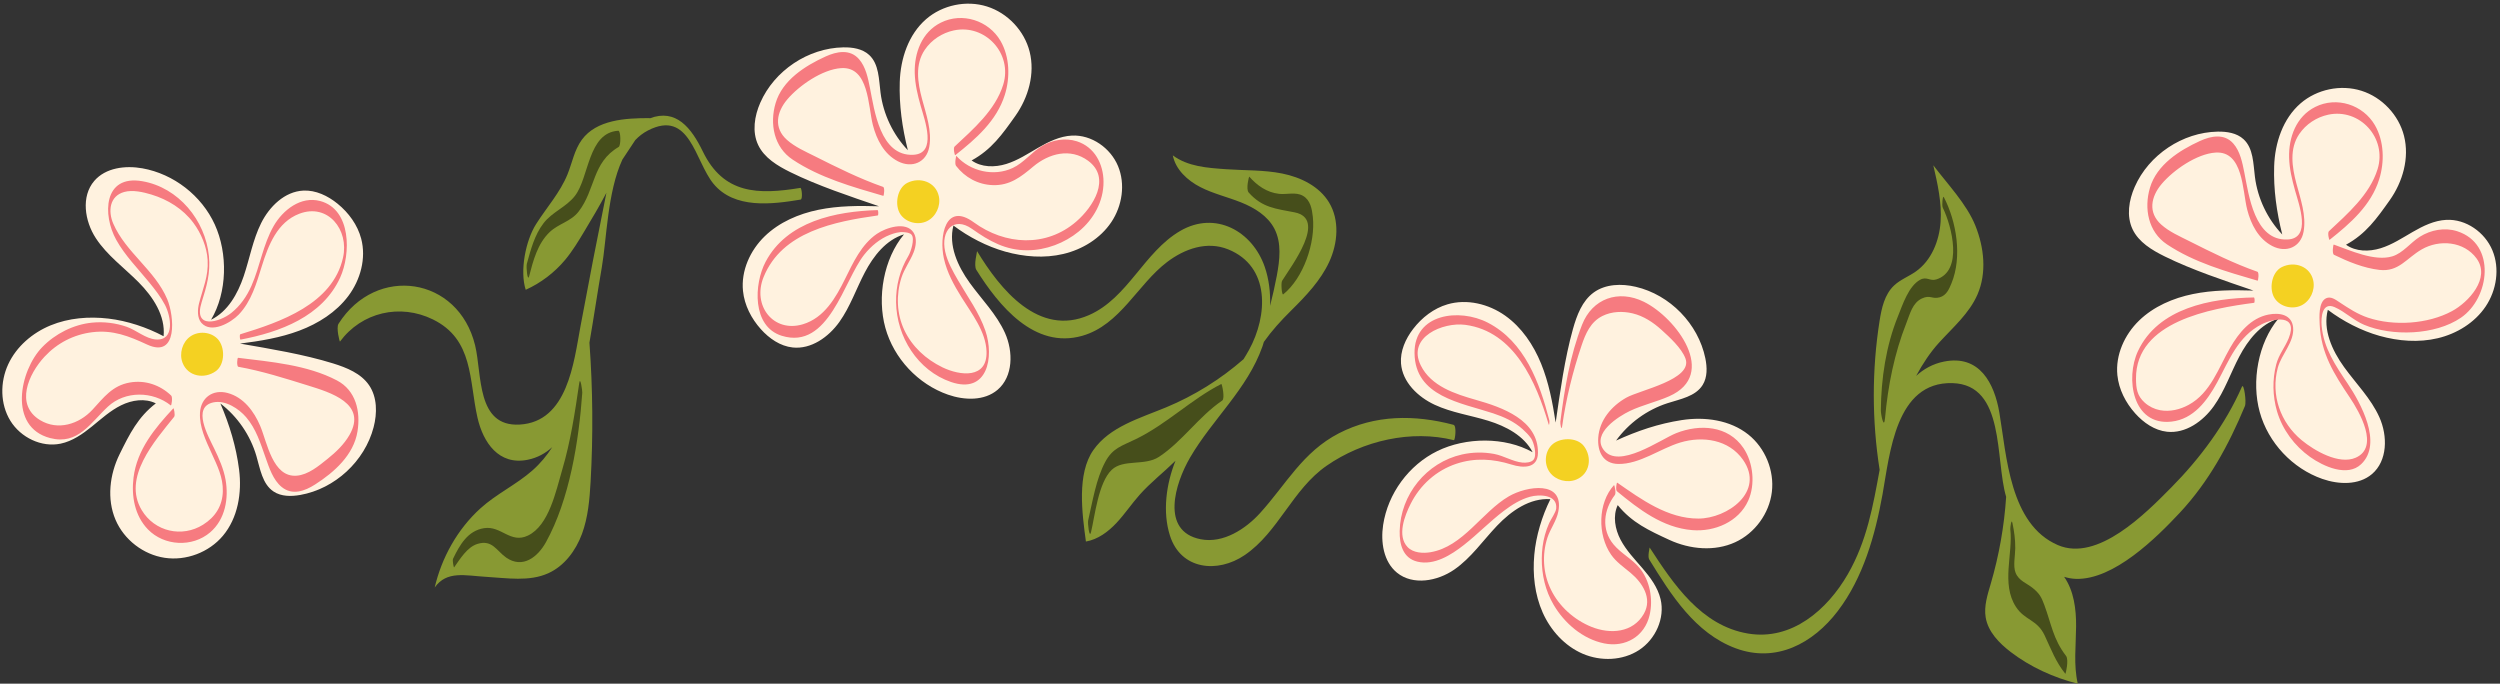 <?xml version="1.0" encoding="UTF-8"?><svg xmlns="http://www.w3.org/2000/svg" xmlns:xlink="http://www.w3.org/1999/xlink" height="502.7" preserveAspectRatio="xMidYMid meet" version="1.0" viewBox="-1.7 -2.7 1838.2 502.7" width="1838.2" zoomAndPan="magnify"><rect x="-1.7" y="-2.7" width="1838.2" height="502.7" fill="#333333" stroke="none"/><g id="change1_1"><path d="M1187.779,368.7c-3.744,8.01-2.003,17.678,2.122,25.5c4.124,7.822,10.369,14.271,16.124,20.984 c5.755,6.715,11.223,14.07,13.268,22.674c3.337,14.036-3.738,29.527-15.818,37.415c-12.08,7.888-28.214,8.424-41.461,2.706 c-13.247-5.718-23.593-17.163-29.44-30.351c-5.848-13.189-7.432-28.006-6.148-42.376c1.236-13.865,5.652-28.451,11.853-40.912 c-15.041-1.054-28.782,8.559-39.187,19.475c-10.405,10.916-19.109,23.716-31.51,32.297c-12.398,8.58-30.376,11.804-42.082,2.298 c-9.916-8.053-12.115-22.516-10.205-35.144c3.495-23.09,18.876-44.054,39.852-54.316c20.976-10.263,49.705-10.566,70.079,0.849 c-6.355-12.138-19.57-19.086-32.66-23.128c-13.091-4.042-26.906-5.969-39.331-11.738c-12.426-5.769-23.739-16.681-24.795-30.343 c-0.708-9.178,3.34-18.173,8.949-25.472c6.406-8.334,15.132-15.093,25.217-18.054c14.305-4.201,30.249-0.303,42.413,8.315 c12.165,8.618,20.818,21.518,26.439,35.327c5.621,13.809,8.418,28.587,10.691,43.32c3.213-22.143,6.64-47.216,12.695-68.757 c2.85-10.14,6.784-20.76,15.317-26.936c8.676-6.279,20.435-6.596,30.865-4.163c25.128,5.86,45.946,27.216,51.162,52.486 c1.371,6.643,1.62,14-1.984,19.748c-5.264,8.399-16.359,10.3-25.795,13.341c-15.093,4.863-28.556,14.646-37.846,27.497 c15.647-7.161,31.225-12.424,48.228-15.058c17.003-2.635,35.562-0.117,49.018,10.606c12.439,9.913,19.224,26.485,17.308,42.274 c-1.916,15.789-12.468,30.259-26.917,36.908c-15.124,6.96-33.255,5.294-48.374-1.672 C1210.704,387.335,1198.278,381.62,1187.779,368.7z M744.853,82.557c9.624-13.586,14.588-31.101,10.521-47.246 C751.49,19.887,739.204,6.86,724.033,2.078s-32.705-1.154-44.734,9.256c-13.011,11.261-18.892,29.042-19.423,46.239 c-0.531,17.199,1.784,33.478,5.951,50.174c-10.928-11.49-18.071-26.522-20.083-42.251c-1.258-9.832-1.09-21.089-8.38-27.804 c-4.989-4.597-12.267-5.702-19.049-5.573c-25.795,0.484-50.611,17.029-60.981,40.656c-4.305,9.806-6.153,21.425-1.572,31.106 c4.504,9.522,14.22,15.338,23.667,20c20.063,9.903,44.082,17.876,65.26,25.097c-14.901-0.47-29.942-0.432-44.547,2.559 c-14.606,2.991-28.874,9.13-39.579,19.505c-10.704,10.377-17.462,25.335-15.959,40.168c1.061,10.457,6.103,20.275,13.121,28.103 c6.145,6.855,14.245,12.485,23.398,13.473c13.621,1.469,26.425-7.647,34.377-18.805s12.38-24.384,18.757-36.509 c6.376-12.125,15.631-23.842,28.73-27.861c-14.959,17.932-19.934,46.229-13.697,68.733c6.238,22.504,24.022,41.471,46.078,49.145 c12.066,4.197,26.685,4.69,36.421-3.579c11.493-9.762,11.626-28.025,5.466-41.788s-17.145-24.671-25.966-36.901 c-8.822-12.23-15.749-27.501-11.952-42.095c11.112,8.382,24.64,15.399,38.041,19.16c13.891,3.897,28.747,5.06,42.786,1.733 c14.039-3.328,27.188-11.397,35.238-23.368c8.05-11.973,10.485-27.931,4.948-41.252c-5.537-13.321-19.466-23.121-33.876-22.418 c-8.832,0.43-17.068,4.457-24.724,8.88c-7.656,4.424-15.14,9.382-23.588,11.997c-8.446,2.617-18.27,2.555-25.456-2.596 C727.329,107.306,735.229,96.141,744.853,82.557z M86.257,331.23c-7.376,14.925-9.534,33.004-2.99,48.31 c6.252,14.624,20.428,25.567,36.159,27.913s32.484-3.986,42.731-16.15c11.086-13.16,14.11-31.641,11.938-48.711 c-2.169-17.069-7.005-32.787-13.739-48.621c12.592,9.638,22.004,23.363,26.454,38.583c2.781,9.515,4.381,20.658,12.632,26.149 c5.647,3.759,13.009,3.711,19.686,2.521c25.404-4.525,47.319-24.753,53.862-49.711c2.715-10.359,2.721-22.124-3.319-30.968 c-5.941-8.697-16.448-12.92-26.508-16.045c-21.368-6.637-46.338-10.749-68.386-14.564c14.79-1.87,29.641-4.265,43.596-9.506 c13.955-5.243,27.086-13.541,36.034-25.467c8.948-11.926,13.278-27.759,9.468-42.172c-2.687-10.162-9.204-19.07-17.36-25.7 c-7.142-5.807-16.024-10.099-25.219-9.641c-13.683,0.682-24.902,11.694-31.007,23.959c-6.105,12.266-8.409,26.021-12.806,38.996 c-4.398,12.975-11.703,25.996-24.009,32.018c11.964-20.055,12.446-48.781,2.76-70.03s-30.223-37.197-53.208-41.319 c-12.574-2.255-27.091-0.45-35.411,9.243c-9.822,11.443-7.091,29.5,1.148,42.127s20.798,21.681,31.426,32.378 c10.628,10.697,19.861,24.696,18.398,39.702c-12.287-6.537-26.749-11.349-40.574-12.964c-14.331-1.673-29.183-0.494-42.527,4.991 S10.42,252.069,4.344,265.153c-6.076,13.085-5.981,29.228,1.576,41.52s22.848,19.785,36.97,16.833 c8.656-1.81,16.157-7.075,23.027-12.644c6.867-5.57,13.485-11.638,21.417-15.545s17.643-5.387,25.548-1.426 C99.687,304.042,93.633,316.305,86.257,331.23z M1755.421,144.516c9.624-13.586,14.588-31.101,10.521-47.246 c-3.884-15.425-16.169-28.451-31.341-33.233c-15.169-4.782-32.705-1.154-44.734,9.256c-13.011,11.261-18.892,29.042-19.423,46.239 c-0.531,17.199,1.784,33.478,5.951,50.174c-10.928-11.49-18.071-26.522-20.083-42.251c-1.258-9.832-1.09-21.089-8.38-27.804 c-4.989-4.597-12.267-5.702-19.05-5.573c-25.797,0.489-50.613,17.032-60.986,40.659c-4.305,9.806-6.153,21.425-1.572,31.106 c4.505,9.522,14.22,15.338,23.667,20c20.063,9.903,44.082,17.876,65.26,25.097c-14.901-0.47-29.942-0.432-44.547,2.559 s-28.874,9.13-39.578,19.505c-10.704,10.377-17.463,25.335-15.959,40.168c1.061,10.457,6.103,20.275,13.121,28.103 c6.145,6.855,14.245,12.485,23.398,13.473c13.621,1.469,26.425-7.647,34.377-18.805c7.952-11.158,12.38-24.384,18.757-36.509 c6.376-12.125,15.631-23.842,28.73-27.861c-14.959,17.932-19.933,46.229-13.698,68.733c6.238,22.504,24.022,41.471,46.078,49.145 c12.066,4.197,26.685,4.69,36.421-3.579c11.494-9.762,11.626-28.025,5.466-41.788c-6.16-13.763-17.145-24.671-25.966-36.901 c-8.822-12.23-15.749-27.501-11.952-42.095c11.112,8.382,24.64,15.399,38.041,19.16c13.891,3.897,28.747,5.06,42.784,1.733 c14.039-3.328,27.188-11.397,35.238-23.368c8.05-11.973,10.485-27.931,4.948-41.252c-5.537-13.324-19.466-23.121-33.876-22.418 c-8.832,0.43-17.068,4.457-24.724,8.88c-7.656,4.424-15.14,9.382-23.588,11.999c-8.446,2.617-18.27,2.555-25.456-2.596 C1737.899,169.267,1745.797,158.102,1755.421,144.516z" fill="#FFF2DF"/></g><g id="change2_1"><path d="M1137.514,306.443c0.163,0.635-0.042,4.469-0.534,2.808c-9.108-30.734-25.003-68.288-61.323-73.105 c-16.208-2.15-42.996,8.893-32.711,29.793c7.579,15.4,25.398,21.065,40.698,25.419c18.975,5.401,45.759,14.642,45.49,38.944 c-0.127,11.519-10.805,11.304-19.452,8.583c-13.44-4.227-26.941-5.105-40.505-0.604c-14.847,4.928-26.658,15.594-33.656,29.48 c-4.411,8.75-10.131,23.506-2.258,31.788c4.131,4.344,11.333,4.713,16.823,3.791c24.02-4.038,37.754-29.513,57.637-41.102 c13.001-7.579,40.77-12.025,36.403,11.108c-1.296,6.865-5.954,12.811-8.074,19.423c-3.999,12.464-3.161,26.01,2.486,37.805 c5.982,12.499,17.195,22.523,30.004,27.669c13.685,5.499,30.444,4.421,38.445-9.607c6.523-11.434-1.106-22.873-9.738-30.113 c-5.035-4.226-10.538-7.913-14.345-13.386c-10.058-14.456-9.822-37.961,2.155-51.154c0.306-0.336,1.734,5.823,0.634,7.256 c-8.277,10.787-10.178,25.417-0.963,36.419c5.542,6.619,13.562,10.575,19.068,17.241c7.661,9.277,10.14,22.959,7.449,34.612 c-3.635,15.741-17.857,24.08-33.504,20.855c-15.754-3.247-29.11-14.785-37.1-28.382c-6.066-10.324-8.788-22.09-8.709-34.016 c0.039-5.796,0.751-11.612,2.284-17.206c0.838-3.057,1.894-6.036,3.2-8.928c1.275-2.823,4.83-7.755,5.127-10.585 c1.097-10.469-12.528-10.562-19.261-8.69c-7.053,1.96-13.338,5.931-19.125,10.296c-10.344,7.803-19.307,17.194-29.496,25.171 c-9.32,7.299-21.812,15.257-34.217,12.237c-10.652-2.593-13.187-12.774-12.994-22.482c0.529-26.748,19.697-50.485,45.867-56.321 c7.752-1.729,15.766-1.848,23.575-0.4c7.077,1.311,13.65,5.638,20.741,6.356c2.507,0.253,6.635,0.001,8.319-2.194 c2.57-3.348,0.214-12.647-1.897-15.649c-1.745-2.482-3.924-4.676-6.173-6.7c-6.236-5.603-13.795-9.06-21.688-11.662 c-23.874-7.872-57.482-12.294-57.818-44.283c-0.305-29.065,32.94-33.193,53.889-22.382 C1119.412,248.553,1130.356,278.643,1137.514,306.443L1137.514,306.443z M1146.931,310.635c2.82-20.072,7.786-40.075,14.252-59.279 c2.967-8.811,6.645-17.432,15.435-21.762c6.779-3.338,14.799-3.618,22.063-1.889c8.066,1.92,15.127,6.57,21.212,12.075 c5.895,5.331,14.813,13.432,17.672,21.056c5.836,15.556-33.581,23.23-43.551,28.901c-10.867,6.182-19.696,16.546-20.558,29.402 c-0.673,10.03,3.367,19.089,14.64,19.3c15.863,0.298,30.892-11.326,45.664-15.764c16.438-4.941,35.704-2.266,46.171,12.759 c16.347,23.467-11.686,43.151-32.856,43.165c-22.553,0.017-41.922-14.072-59.639-26.394c-0.504-0.35-1.372,5.352-0.208,6.309 c16.209,13.332,33.587,26.789,55.321,28.578c16.396,1.348,34.146-6.02,41.184-21.696c5.314-11.836,3.735-27.958-3.514-38.668 c-11.286-16.677-32.163-17.779-49.433-10.952c-11.395,4.505-42.567,27.108-53.463,12.163c-8.805-12.078,11.312-24.619,19.341-28.441 c9.323-4.437,19.508-6.669,28.942-10.831c36.401-16.062,5.177-57.784-18.608-69.479c-18.714-9.204-37.882-2.414-45.442,16.884 c-8.867,22.639-12.935,47.265-15.96,71.259C1145.42,308.737,1146.357,314.719,1146.931,310.635L1146.931,310.635z M643.558,151.786 c-30.771,0.882-66.538,8.235-82.297,37.951c-8.653,16.316-10.142,47.619,11.843,54.457c34.609,10.765,45.591-40.689,60.646-59.642 c4.932-6.209,11.513-11.751,18.969-14.624c3.043-1.174,6.692-2.23,10.001-1.932c1.934,0.174,4.577,0.358,5.886,1.968 c2.447,3.008-0.568,12.495-2.397,15.532c-6.244,10.375-9.229,21.948-9.042,34.048c0.396,25.385,15.851,50.262,40.445,58.652 c26.831,9.156,31.832-18.275,25.239-37.676c-4.559-13.416-13.079-24.93-20.108-37.086c-3.772-6.525-7.823-13.696-9.471-21.139 c-3.43-15.491,6.242-26.215,19.718-16.711c12.7,8.957,24.673,15.846,40.843,15.749c13.523-0.081,27.192-5.241,37.633-13.796 c11.014-9.027,18.285-22.177,18.235-36.557c-0.044-13.009-6.508-25.567-19.55-29.768c-8.63-2.78-18.136-1.064-25.805,3.532 c-7.669,4.594-13.141,12.14-21.302,16.013c-13.981,6.633-31.38,2.551-41.564-8.814c-0.2-0.223-1.388,5.779-0.241,7.278 c6.543,8.554,16.231,13.86,27.103,14.204c12.479,0.393,20.62-6.041,29.668-13.639c11.529-9.679,27.325-13.927,40.374-4.265 c17.284,12.797,3.578,34.042-8.674,44.652c-22.242,19.258-52.465,17.352-75.347,0.64c-21.075-15.394-25.592,10.48-22.045,26.514 c2.293,10.362,7.381,19.578,12.938,28.507c7.494,12.041,17.92,25.229,18.425,39.901c0.701,20.314-19.518,17.941-32.449,11.648 c-12.138-5.906-22.276-15.165-28.061-27.47c-5.591-11.891-6.07-25.989-2.054-38.439c2.147-6.656,6.396-12.157,8.927-18.57 c1.694-4.301,2.671-10.245,0.046-14.463c-5.456-8.77-20.575-3.64-27.067,0.834c-11.378,7.841-17.402,21.087-23.333,33.064 c-6.831,13.791-15.263,28.646-31.053,33.397c-21.608,6.5-37.385-13.686-28.888-34.681c13.548-33.477,52.215-40.817,83.914-45.318 C644.344,155.638,644.155,151.769,643.558,151.786L643.558,151.786z M647.601,134.71c-17.193-6.001-33.851-14.312-50.105-22.484 c-7.014-3.525-14.658-6.828-20.568-12.093c-9.916-8.837-7.629-20.408,0.222-29.706c8.612-10.202,25.831-22.131,39.619-23.037 c20.516-1.35,19.762,27.968,23.329,41.816c2.766,10.746,8.225,21.451,18.504,26.727c10.205,5.237,20.857,0.871,22.95-10.487 c2.174-11.792-2.322-24.226-5.305-35.425c-3.197-12.005-5.277-25.36,2.081-36.18c4.938-7.263,12.724-12.35,21.291-14.175 c23.08-4.919,43.42,17.027,36.319,39.925c-5.804,18.714-21.94,32.574-35.779,45.504c-1.076,1.005,0.051,6.682,0.549,6.287 c15.18-11.998,30.387-25.166,36.398-44.271c4.014-12.753,3.682-27.976-3.14-39.734c-8.701-14.998-28.126-21.322-43.914-13.421 c-14.011,7.013-19.563,22.301-19.162,37.126c0.222,8.244,2.149,16.21,4.376,24.109c3.003,10.651,12.225,35.15-5.526,35.93 c-24.33,1.067-28.493-32.739-31.791-49.233c-1.442-7.211-3.047-15.409-8.05-21.118c-6.639-7.576-16.384-5.667-24.615-1.911 c-15.148,6.913-31.684,17.406-36.685,34.241c-4.535,15.267-1.242,32.387,12.468,41.519c20.097,13.387,43.844,20.018,66.714,26.691 C648.222,141.442,649.063,135.221,647.601,134.71L647.601,134.71z M175.145,247.019c28.888-5.449,60.194-16.969,73.27-45.624 c7.869-17.245,8.354-50.073-14.636-56.27c-14.319-3.857-27.504,6.634-34.217,18.277c-7.927,13.747-10.039,29.76-16.414,44.137 c-3.409,7.689-8.225,14.654-14.853,19.919c-8.614,6.841-28.105,12.349-21.75-7.844c3.658-11.626,6.609-21.601,5.372-34.002 c-2.63-26.367-22.324-50.459-49.013-55.077c-28.619-4.951-29.331,24.796-19.131,43.13c6.466,11.623,15.97,21.118,24.312,31.356 c4.196,5.15,8.428,10.568,11.522,16.473c4.399,8.385,7.45,26.348-6.573,25.423c-7.561-0.498-14.526-6.894-21.621-9.344 c-8.119-2.803-16.866-3.885-25.421-3.035c-13.721,1.364-27.073,8.148-36.651,18.021c-16.653,17.167-25.154,58.761,5.834,66.855 c20.544,5.368,29.804-11.393,42.494-23.143c12.71-11.768,32.997-11.428,46.252-0.836c0.473,0.377,1.522-6.048,0.241-7.278 c-8.119-7.794-19.114-11.552-30.35-9.61c-12.898,2.23-19.186,10.994-27.531,20.018c-9.864,10.668-25.472,15.589-38.557,7.622 c-18.536-11.285-8.492-33.849,3.256-46.54c9.311-10.061,21.589-16.412,35.2-18.073c15.137-1.847,26.9,2.881,40.273,9.068 c22.869,10.581,19.959-21.134,14.813-33.335c-9.01-21.362-30.442-34.321-39.653-55.501c-4.038-9.284-2.735-20.333,7.992-23.341 c6.168-1.73,14.043,0.072,20.002,1.887c12.179,3.713,23.213,10.535,30.884,20.81c5.742,7.693,9.934,17.752,10.483,27.392 c0.684,12.009-3.494,20.696-6.317,31.787c-1.108,4.349-1.515,10.696,1.728,14.363c7.191,8.13,21.56,0.017,27.407-6.052 c9.336-9.687,13.102-23.079,16.996-35.578c4.772-15.324,11.293-32.4,27.602-38.613c21.002-8.002,36.689,11.805,32.146,32.213 c-7.631,34.277-46.125,47.424-75.496,56.396C174.272,243.304,174.7,247.103,175.145,247.019L175.145,247.019z M173.56,266.989 c17.239,3.094,34.321,8.497,51.027,13.7c16.459,5.125,44.024,13.243,30.644,36.493c-3.993,6.941-9.953,12.598-16.151,17.557 c-6.41,5.128-14.12,11.662-22.67,12.323c-17.716,1.372-21.66-24.528-26.798-36.619c-4.543-10.692-12.203-21.047-23.991-24.2 c-10.915-2.917-19.637,3.586-20.267,14.428c-0.613,10.575,4.331,20.62,8.576,29.975c4.141,9.124,8.444,17.633,8.21,27.847 c-0.244,10.669-5.482,18.924-14.497,24.589c-15.508,9.743-35.618,5.168-45.12-10.654c-14.437-24.036,9.509-50.801,23.815-68.647 c0.984-1.229-0.274-6.583-0.549-6.287c-13.616,14.635-26.779,30.434-29.316,50.995c-1.669,13.53,0.816,27.985,10.604,38.068 c11.932,12.294,32.658,13.382,45.768,2.159c11.071-9.477,13.735-24.922,11.303-38.684c-1.428-8.08-4.808-15.528-8.323-22.881 c-4.241-8.876-16.853-30.73-0.449-34.026c8.763-1.761,18.546,4.715,23.861,10.896c7.393,8.597,10.628,19.335,14.351,29.812 c2.648,7.454,5.453,16.34,11.824,21.545c7.806,6.376,16.948,3.029,24.592-1.864c14.062-9.001,28.305-21.641,31.13-38.895 c2.406-14.698-1.102-30.269-15.107-37.603c-21.925-11.48-48.565-13.655-72.641-16.63C172.633,260.294,172.24,266.753,173.56,266.989 L173.56,266.989z M1655.55,216.018c-31.517,0.579-70.312,7.627-85.238,39.42c-9.351,19.918-4.132,54.984,24.561,51.874 c16.323-1.769,26.408-15.475,33.678-28.876c8.798-16.218,15.261-33.842,32.721-42.715c8.457-4.298,27.157-7.882,19.883,10.221 c-2.722,6.774-7.225,11.881-9.167,19.213c-2.961,11.183-2.698,23.379,0.531,34.48c3.928,13.504,12.931,25.557,24.367,33.669 c9.66,6.855,27.349,15.045,37.574,5.253c16.1-15.417-0.677-45.389-10.042-59.305c-8.821-13.105-17.591-26.031-19.047-42.27 c-0.61-6.813,0.503-17.748,9.484-13.872c7.693,3.319,13.844,9.684,21.709,12.994c20.516,8.633,52.189,7.771,71.196-5.179 c21.225-14.461,26.258-54.201-2.664-63.585c-9.239-2.998-19.497-1.025-27.578,4.065c-6.779,4.267-12.403,12.002-20.174,14.374 c-12.994,3.965-31.03-4.372-43.079-8.663c-0.421-0.149-1.401,6.757,0.205,7.537c10.439,5.071,21.732,9.753,33.355,11.098 c14.273,1.651,19.839-8.592,31.182-15.109c12.954-7.443,31.022-5.962,40.258,6.683c10.557,14.454-5.844,32.184-18.115,38.768 c-17.829,9.563-42.704,11.106-61.67,4.801c-7.763-2.581-14.286-6.928-21.045-11.386c-2.768-1.826-6.298-4.534-9.74-2.934 c-5.778,2.687-5.004,14.107-4.785,19.124c0.932,21.43,10.557,36.596,22.131,53.836c7.193,10.714,22.053,36.493,4.385,44.296 c-12.337,5.449-30.578-5.293-39.735-12.852c-15.673-12.938-22.875-33.349-17.575-53.261c2.611-9.815,12.284-19.017,11.277-29.591 c-0.908-9.547-9.964-11.153-18.207-9.512c-12.951,2.577-21.749,13.422-28.03,24.296c-8.629,14.94-14.428,33.245-30.532,42.053 c-6.333,3.465-13.879,5.306-21.073,3.952c-4.191-0.788-8.144-2.747-11.315-5.599c-5.574-5.017-6.335-10.323-6.372-17.692 c-0.203-42.024,55.155-51.509,86.799-55.66C1656.33,219.878,1656.159,216.007,1655.55,216.018L1655.55,216.018z M1658.091,197.088 c-17.195-6.007-33.851-14.328-50.098-22.517c-7.011-3.534-14.658-6.844-20.561-12.119c-9.927-8.872-7.607-20.504,0.244-29.834 c8.608-10.224,25.831-22.216,39.636-23.133c20.536-1.366,19.756,28.089,23.307,41.941c2.758,10.764,8.198,21.505,18.49,26.801 c10.232,5.264,20.859,0.844,22.956-10.527c2.179-11.819-2.309-24.282-5.287-35.519c-3.195-12.049-5.261-25.454,2.105-36.317 c4.938-7.281,12.722-12.392,21.302-14.231c23.174-4.964,43.389,17.146,36.295,40.05c-5.811,18.766-21.949,32.677-35.808,45.665 c-1.076,1.01,0.053,6.682,0.549,6.287c15.198-12.054,30.409-25.278,36.427-44.432c4.018-12.784,3.697-28.036-3.123-39.833 c-8.688-15.028-28.113-21.374-43.91-13.434c-14.029,7.049-19.571,22.384-19.184,37.238c0.216,8.264,2.143,16.253,4.365,24.174 c2.997,10.685,12.224,35.26-5.55,36.051c-24.365,1.083-28.482-32.84-31.769-49.351c-1.437-7.229-3.036-15.445-8.039-21.172 c-6.637-7.596-16.385-5.674-24.615-1.902c-15.175,6.951-31.704,17.496-36.707,34.364c-4.533,15.283-1.267,32.448,12.452,41.608 c20.083,13.412,43.837,20.06,66.705,26.745C1658.713,203.82,1659.554,197.599,1658.091,197.088L1658.091,197.088z" fill="#F67B80"/></g><g id="change3_1"><path d="M1162.944,325.34c6.213,8.269,4.449,20.382-5.55,24.543c-6.704,2.792-15.209,0.594-19.532-5.243 c-4.321-5.837-3.849-14.796,1.236-19.983C1144.81,318.829,1157.78,318.467,1162.944,325.34z M660.473,155.026 c4.166,5.949,12.886,8.059,19.417,4.883c6.531-3.177,10.252-11.133,8.739-18.236c-2.256-10.593-13.838-14.551-23.107-9.962 C657.816,135.528,655.792,148.342,660.473,155.026z M158.241,246.435c-5.046-5.224-13.988-5.942-19.942-1.78 c-5.953,4.16-8.38,12.603-5.774,19.381c3.888,10.11,15.947,12.205,24.384,6.217C163.92,265.277,163.911,252.304,158.241,246.435z M1671.041,216.987c4.166,5.949,12.886,8.059,19.417,4.883c6.531-3.177,10.252-11.133,8.739-18.236 c-2.256-10.593-13.838-14.551-23.107-9.962C1668.384,197.487,1666.36,210.301,1671.041,216.987z" fill="#F4D122"/></g><g id="change4_1"><path d="M587.001,144.046c-21.129,3.523-48.756,7.056-64.129-11.679c-13.64-16.623-17.273-55.095-48.188-39.114 c-3.49,1.804-6.544,4.188-9.25,7.005l-9.496,14.347c-11.033,23.765-11.57,58.659-15.153,79.345 c-3.172,18.311-5.879,36.871-9.083,55.308c2.484,34.014,2.789,68.187,0.856,102.236c-0.739,13.005-1.84,26.186-6.355,38.405 c-4.515,12.219-12.893,23.535-24.764,28.896c-14.038,6.34-30.238,3.539-45.615,2.647c-15.377-0.891-29.015-4.756-37.896,7.829 c5.146-22.069,16.741-42.846,33.582-58.148c11.707-10.638,26.406-17.458,38.287-27.925c5.816-5.123,10.578-10.912,14.575-17.144 c-4.931,4.512-10.881,7.864-18.116,9.312c-21.227,4.247-32.688-12.688-36.851-30.902c-6.316-27.636-2.784-57.535-32.739-72.266 c-24.193-11.897-52.408-5.355-68.381,16.245c-0.275,0.373-2.903-10.191-1.106-13.03c27.7-43.752,88.22-34.768,100.472,15.868 c5.159,21.32,0.813,59.961,32.706,58.206c35.36-1.946,39.841-45.822,44.771-72.296c6.041-32.438,12.309-64.857,18.868-97.195 c0.063-0.312,0.127-0.634,0.19-0.949c-5.036,9.648-10.641,19.027-16.246,28.361c-4.346,7.237-8.715,14.507-14.128,20.983 c-7.839,9.377-17.818,16.954-28.957,21.986c-4.469-13.728-0.112-36.111,7.616-48.305c7.728-12.194,17.655-23.16,23.083-36.537 c3.475-8.564,5.091-18.073,10.577-25.511c10.789-14.629,31.79-15.924,49.967-15.876l-0.143,0.216 c19.443-7.494,30.731,7.022,39.121,24.316c15.239,31.413,40.523,31.909,71.713,26.772 C587.832,135.277,588.652,143.771,587.001,144.046z M1067.029,309.656c-28.525-7.555-57.71-7.492-84.301,6.25 c-26.586,13.74-38.622,37.329-57.842,58.562c-10.552,11.658-27.122,22.655-43.828,19.319c-29.624-5.915-18.832-40.996-7.739-60.032 c16.413-28.165,42.202-50.38,53.239-81.728c0.38-1.081,0.687-2.216,1.033-3.323c5.88-8.306,12.361-15.446,20.153-23.161 c10.79-10.683,21.528-21.902,27.9-35.684c6.372-13.782,7.721-30.762-0.154-43.744c-7.181-11.838-20.755-18.472-34.327-21.211 c-13.572-2.739-27.561-2.204-41.372-3.183c-13.811-0.979-28.059-1.915-39.162-10.187c2.076,10.456,10.764,18.47,20.25,23.332 c9.487,4.862,20.012,7.285,29.913,11.235c9.901,3.95,19.656,9.926,24.559,19.391c5.417,10.456,3.921,23.035,1.745,34.608 c-1.396,7.425-3.09,14.789-4.929,22.117c0.338-9.843-0.829-19.701-3.934-28.687c-9.109-26.366-36.314-41.408-62.051-26.484 c-26.712,15.489-38.492,49.326-67.109,61.919c-37.019,16.291-65.396-18.937-82.378-47.015c0.193,0.32-2.693,10.34-0.492,13.838 c16.408,26.079,42.553,58.545,77.932,48.406c27.845-7.98,40.646-37.835,62.387-54.284c12.776-9.666,29.2-15.573,44.823-9.254 c31.12,12.587,29.195,48.701,15.352,73.914c-1.274,2.32-2.636,4.586-4.032,6.83c-16.901,14.77-36.189,26.803-56.919,35.409 c-19.421,8.063-41.513,14.221-53.553,31.461c-12.147,17.393-8.318,46.199-5.447,67.219c8.796-1.535,16.371-7.174,22.479-13.687 c6.108-6.513,11.081-14.006,17.01-20.682c8.052-9.065,17.731-16.52,26.379-25.019c-6.765,16.815-9.702,37.493-4.051,55.117 c8.053,25.118,35.014,27.809,54.947,14.236c24.85-16.921,35.085-48.309,60.272-65.736c26.6-18.404,62.088-26.615,93.525-18.76 C1068.188,321.181,1069.524,310.317,1067.029,309.656z M1646.765,281.631c-12.144,27.637-30.89,52.809-52.09,74.225 c-18.705,18.896-53.989,54.833-83.262,42.238c-35.496-15.273-37.68-65.816-43.014-97.337c-3.672-21.702-14.618-42.816-40.715-37.596 c-8.181,1.636-14.918,5.434-20.497,10.545c4.917-9.126,10.497-17.462,16.783-24.372c10.259-11.277,22.307-21.566,28.362-35.556 c6.866-15.865,4.88-34.444-1.552-50.49c-6.432-16.046-20.568-30.638-30.955-44.457c3.151,13.689,6.322,27.621,5.346,41.634 c-0.976,14.012-6.733,28.373-18.214,36.465c-5.209,3.671-11.407,5.953-16.036,10.334c-6.913,6.543-9.119,16.534-10.602,25.935 c-5.713,36.227-5.654,73.339,0.037,109.568c-4.846,26.42-9.354,52.404-23.443,76.802c-15.086,26.124-41.235,48.986-73.398,43.551 c-34.335-5.802-54.751-36.277-72.273-63.251c0.045,0.069-1.615,6.646-0.312,8.764c15.911,25.837,33.707,54.246,63.568,65.33 c29.767,11.049,56.92-3.586,75.002-27.265c18.784-24.599,27.554-55.841,32.971-85.829c5.425-30.034,9.605-83.046,51.423-81.872 c39.031,1.096,31.249,56.035,39.487,83.633c-1.437,21.615-5.216,43.074-11.314,63.861c-2.38,8.114-5.139,16.517-3.724,24.854 c1.785,10.51,9.857,18.792,18.309,25.29c14.31,11.001,31.878,18.999,49.393,23.362c-3.179-13.756-1.327-28.095-1.229-42.213 c0.088-12.666-1.65-26.116-8.797-36.352c2.738,0.829,5.586,1.397,8.611,1.495c27.824,0.903,59.141-30.112,76.389-48.568 c21.312-22.806,35.993-49.814,47.919-78.477C1650.238,292.765,1648.112,278.565,1646.765,281.631z" fill="#893"/></g><g id="change5_1"><path d="M332.173,414.513c-0.214,0.297-1.366-5.106-0.746-6.388c4.858-10.043,10.771-20.667,22.906-22.494 c12.522-1.886,19.279,11.589,32.103,5.486c15.625-7.436,20.687-33.01,25.227-48.323c6.163-20.792,9.442-42.488,12.555-63.913 c0.755-5.197,2.332,5.649,2.224,7.185c-2.473,35.313-9.362,78.661-26.772,110.001c-6.008,10.815-17.104,19.614-29.179,11.206 c-7.064-4.919-10.17-13.387-21.058-10.07C341.743,399.544,336.58,408.388,332.173,414.513L332.173,414.513z M387.397,200.282 c2.896-11.313,6.211-23.784,14.896-32.173c6.714-6.485,15.681-7.767,21.46-15.256c12.448-16.131,9.833-36.063,29.419-47.49 c1.814-1.059,1.607-12.067-0.293-11.941c-22.377,1.487-21.312,34.219-31.804,47.841c-6.414,8.328-16.647,11.774-23.096,20.125 c-6.641,8.599-9.507,19.675-12.318,29.929C385.043,193.567,386.172,205.067,387.397,200.282L387.397,200.282z M800.51,388.56 c2.781-11.604,5.389-36.51,15.247-45.827c8.573-8.101,24.271-2.631,34.767-9.551c17.095-11.271,29.146-29.59,46.45-41.371 c2.206-1.502-0.206-12.42-0.66-12.188c-22.175,11.332-39.957,29.36-62.747,40.495c-10.498,5.129-17.089,6.471-22.655,16.906 c-6.747,12.648-9.246,28.997-12.508,42.914C797.926,381.98,799.272,393.725,800.51,388.56L800.51,388.56z M916.418,138.836 c9.961,11.215,19.843,11.884,33.761,14.603c24.105,4.711-2.159,39.066-9.173,50.33c-0.961,1.543-0.251,10.85,0.846,9.964 c14.886-12.027,23.763-37.901,21.759-56.88c-0.614-5.809-1.777-12.528-7.416-15.652c-5.288-2.929-11.763-0.725-17.45-1.369 c-8.922-1.009-16.121-6.099-21.911-12.682C916.637,126.927,914.243,136.388,916.418,138.836L916.418,138.836z M1426.776,149.964 c6.748,13.846,15.172,46.662-4.836,52.814c-4.613,1.418-6.948-2.42-11.794,0.224c-8.512,4.645-12.864,18.313-16.333,26.885 c-8.799,21.745-12.369,45.819-12.57,69.173c-0.024,2.82,2.286,14.578,3.094,5.632c2.169-24.023,6.836-47.469,15.734-69.994 c2.71-6.859,4.427-14.724,11.432-17.968c6.142-2.844,7.406,0.767,13.049-0.833c4.885-1.385,6.827-5.875,8.642-10.309 c8-19.544,3.704-45.33-5.626-63.346C1426.74,140.64,1425.956,148.282,1426.776,149.964L1426.776,149.964z M1476.436,386.421 c2.077,18.048-6.875,40.261,4.187,57.153c6.572,10.035,15.51,9.139,21.053,20.922c4.84,10.288,7.995,19.216,15.279,28.304 c0.138,0.172,2.721-10.302,0.47-13.223c-9.527-12.363-10.755-23.351-15.97-37.427c-2.184-5.894-3.545-8.377-8.373-12.357 c-4.519-3.725-10.4-5.366-12.77-11.362c-1.984-5.017-0.252-12.571-0.237-18.019c0.019-6.903-0.72-11.872-2.063-18.525 C1477.219,377.97,1476.317,385.385,1476.436,386.421L1476.436,386.421z" fill="#464E1B"/></g></svg>